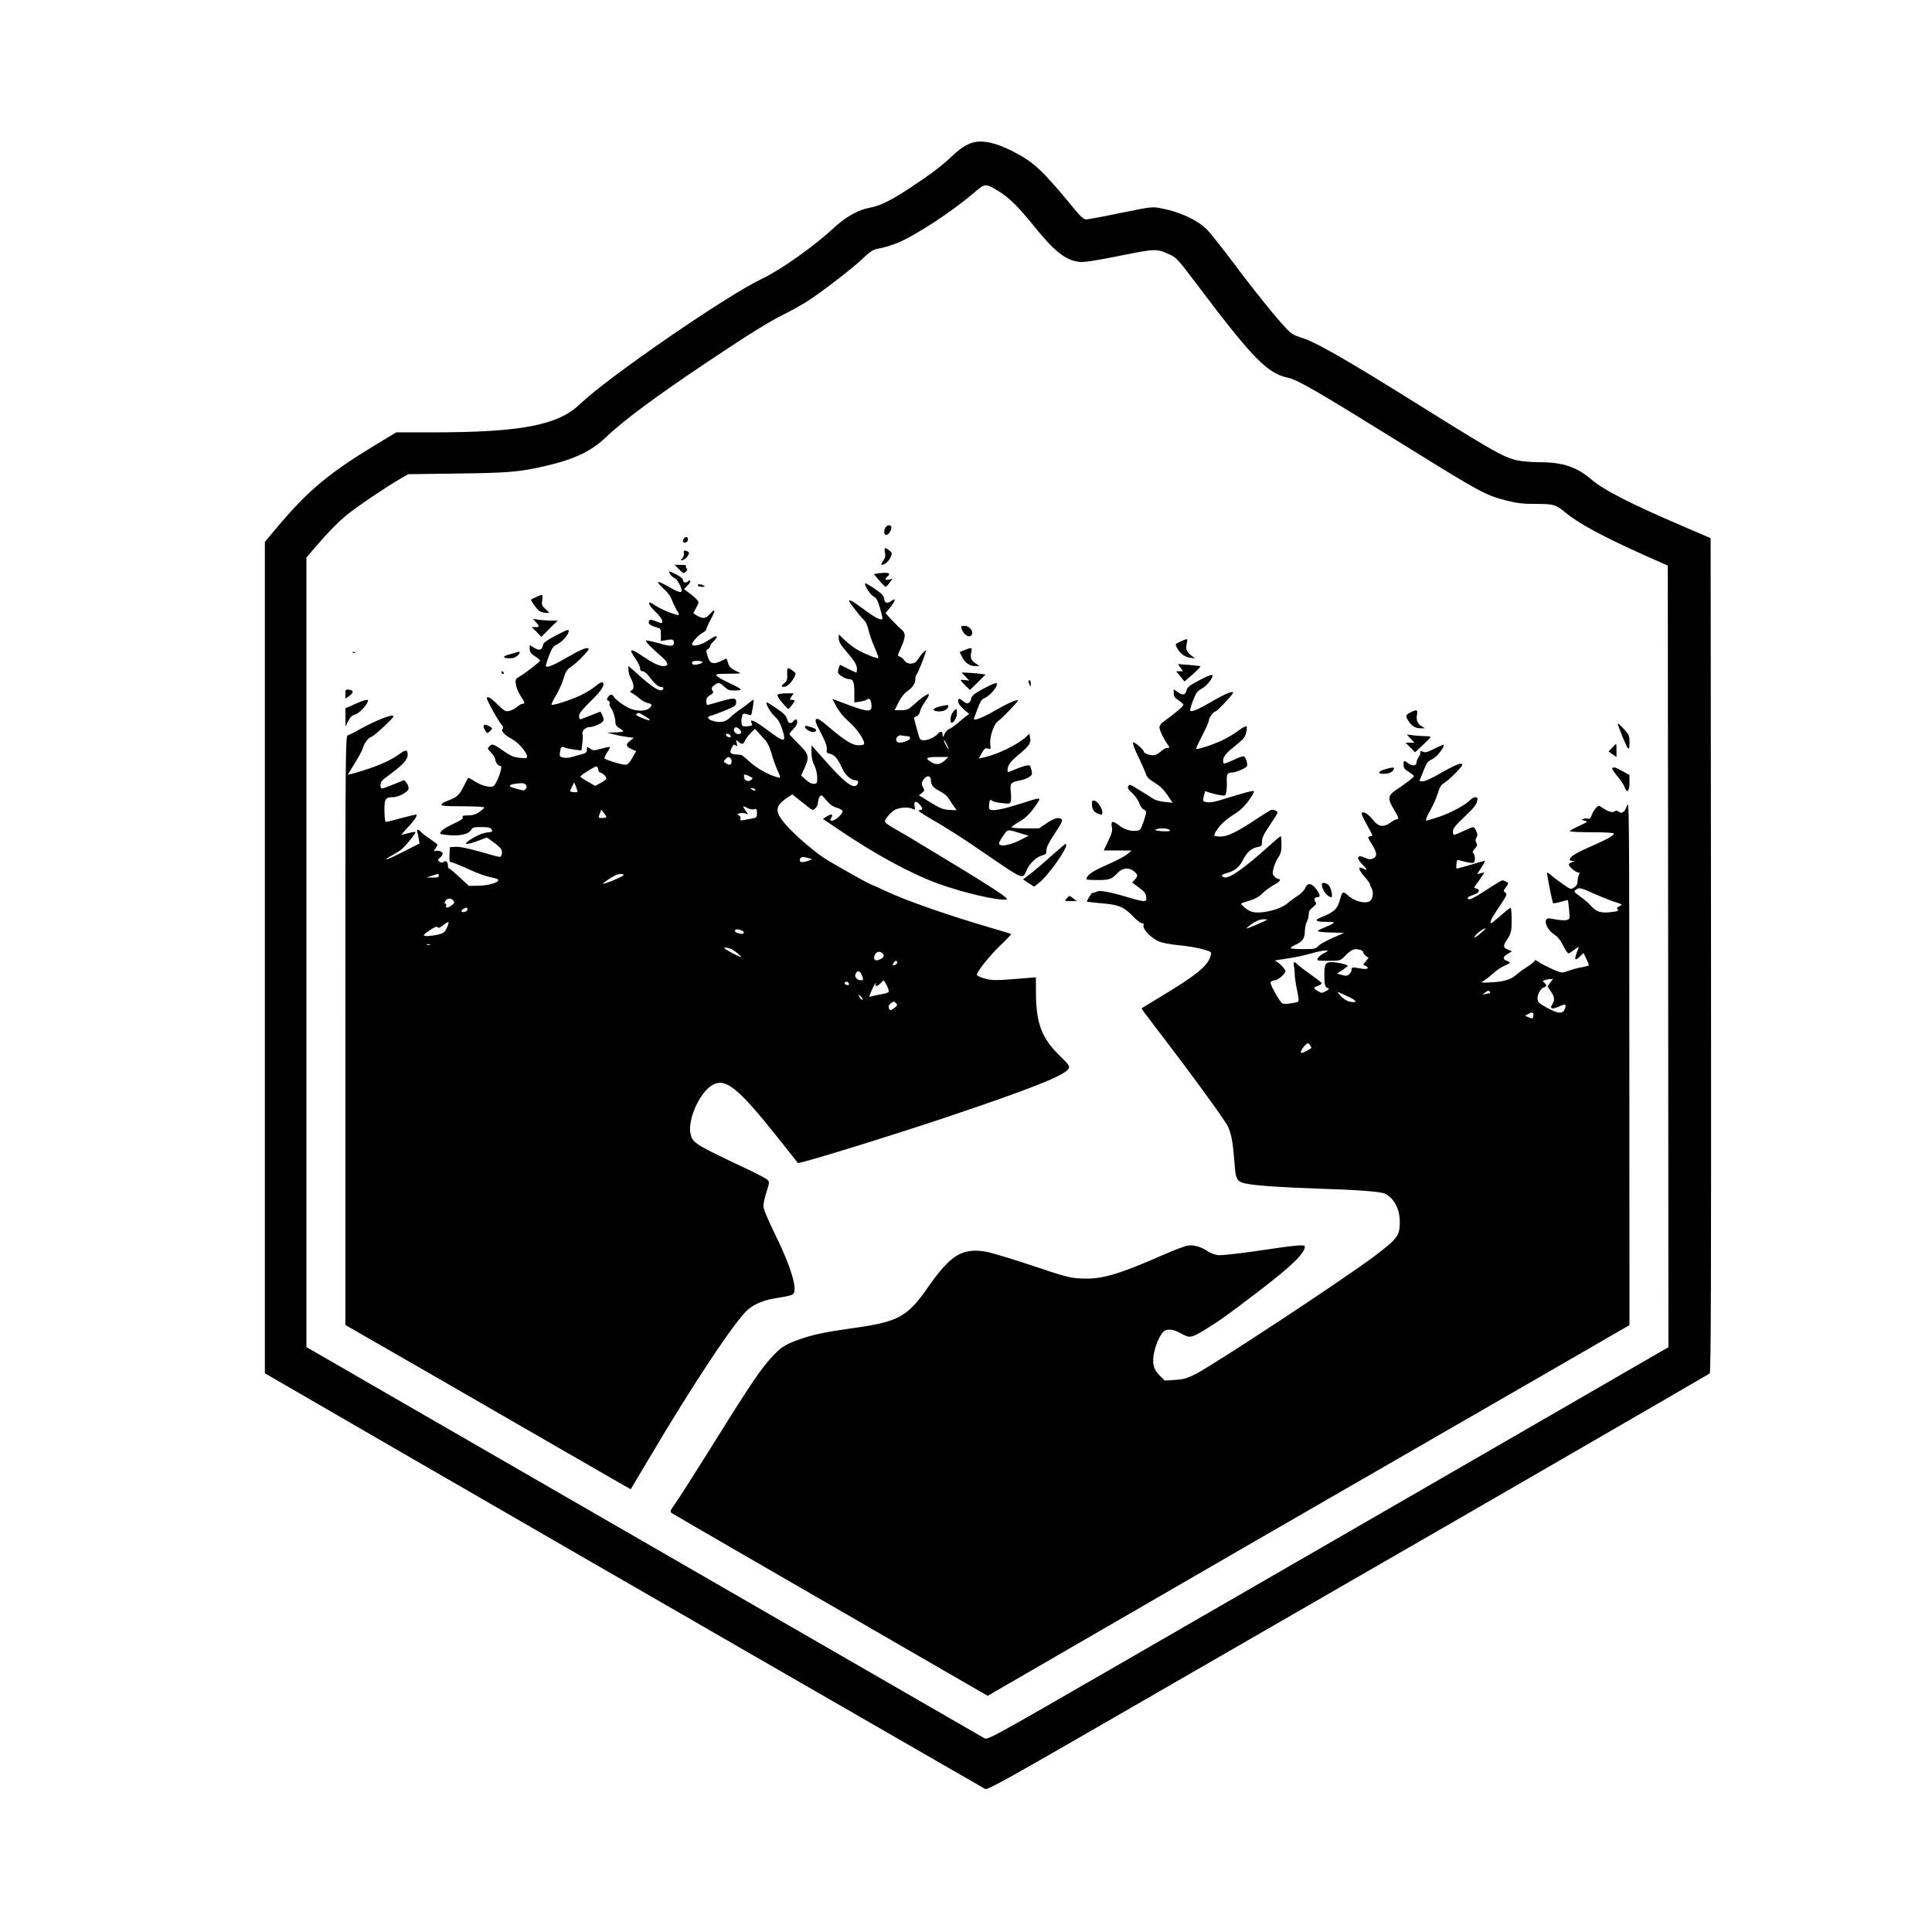 <?xml version="1.0" standalone="no"?>
<!DOCTYPE svg PUBLIC "-//W3C//DTD SVG 20010904//EN"
 "http://www.w3.org/TR/2001/REC-SVG-20010904/DTD/svg10.dtd">
<svg version="1.0" xmlns="http://www.w3.org/2000/svg"
 width="1488pt" height="1488pt" viewBox="0 0 1488 1488"
 preserveAspectRatio="xMidYMid meet">
<g transform="translate(0,1488) scale(0.1,-0.1)"
fill="#000000" stroke="none">
<path d="M7490 13781 c-53 -16 -97 -46 -160 -106 -74 -71 -168 -141 -325 -245
-145 -95 -228 -136 -306 -150 -89 -16 -184 -69 -276 -154 -154 -144 -410 -324
-554 -393 -276 -131 -1185 -757 -1404 -967 -167 -161 -457 -216 -1132 -216
l-281 0 -161 -97 c-354 -215 -513 -347 -738 -612 l-113 -134 0 -3202 0 -3202
1142 -661 c629 -363 1244 -718 1368 -790 619 -357 3018 -1740 3037 -1750 19
-10 151 63 1210 675 653 377 1382 797 1618 933 850 489 2740 1582 2753 1592 9
8 12 660 10 3222 l-3 3211 -200 86 c-417 179 -621 283 -717 365 -112 97 -223
134 -398 134 -66 0 -142 7 -178 15 -103 25 -174 64 -752 425 -587 367 -808
492 -921 524 -40 12 -66 28 -96 59 -77 80 -257 302 -416 516 -89 118 -181 234
-205 257 -75 72 -205 132 -347 159 -69 14 -72 14 -313 -35 -134 -28 -254 -50
-267 -50 -19 0 -43 22 -101 93 -237 288 -301 347 -461 430 -132 68 -237 91
-313 68z m205 -376 c79 -49 152 -122 274 -273 152 -189 241 -258 344 -269 39
-4 116 8 307 46 277 56 287 57 384 13 56 -25 64 -33 221 -241 423 -561 536
-676 693 -710 76 -16 218 -98 892 -516 599 -372 631 -389 796 -431 80 -20 123
-25 223 -25 136 0 153 -4 231 -69 97 -81 288 -184 611 -329 l174 -77 3 -3010
2 -3010 -87 -50 c-49 -28 -250 -144 -448 -259 -631 -364 -1874 -1083 -2350
-1357 -253 -146 -887 -512 -1409 -813 -928 -535 -950 -547 -975 -532 -14 8
-699 403 -1521 877 -2250 1298 -2701 1558 -3222 1859 l-478 276 0 3040 0 3041
46 54 c117 137 195 217 269 277 86 69 286 204 400 271 l70 40 380 5 c394 5
477 12 675 58 222 51 353 113 465 220 141 134 390 319 805 596 309 206 457
298 575 356 55 27 131 70 169 94 113 73 334 242 422 324 76 71 88 78 143 87
32 6 92 25 133 41 144 60 422 243 588 385 88 76 90 76 195 11z"/>
<path d="M6825 10824 c-19 -19 -20 -64 -1 -64 16 0 31 17 40 46 8 28 -17 39
-39 18z"/>
<path d="M5272 10738 c-7 -7 -12 -18 -12 -25 0 -18 29 -16 37 3 8 21 -10 37
-25 22z"/>
<path d="M6816 10624 c5 -28 2 -42 -15 -65 -15 -20 -17 -29 -9 -29 23 0 55 28
68 61 12 29 12 33 -11 50 -35 27 -41 24 -33 -17z"/>
<path d="M5267 10620 c3 -12 -2 -29 -12 -40 -16 -18 -16 -18 4 -13 11 3 28 16
37 30 13 21 14 27 3 34 -24 15 -37 10 -32 -11z"/>
<path d="M5230 10495 c32 -33 35 -34 52 -18 13 12 15 19 7 24 -6 4 -8 12 -5
18 5 7 -8 11 -40 11 l-48 0 34 -35z"/>
<path d="M5160 10460 c6 -12 22 -26 35 -32 21 -9 55 -70 55 -98 0 -19 -33 -9
-100 31 -38 22 -75 39 -81 37 -6 -2 12 -25 40 -50 33 -30 57 -62 66 -89 8 -23
25 -57 36 -76 12 -19 19 -36 17 -38 -9 -10 -132 39 -179 70 -41 28 -49 31 -49
16 0 -10 23 -39 50 -65 28 -26 50 -56 50 -67 0 -23 0 -23 -51 -3 -34 14 -42
15 -49 3 -13 -19 6 -37 51 -49 38 -11 39 -11 39 -59 l0 -48 42 7 c49 9 58 6
58 -20 0 -30 -25 -31 -116 -4 -48 13 -92 23 -98 21 -10 -4 33 -49 123 -128 50
-44 54 -69 11 -69 -35 0 -78 21 -165 79 -92 63 -106 56 -50 -23 19 -27 35 -60
35 -73 0 -16 6 -23 19 -23 11 0 30 -14 43 -31 45 -60 77 -89 97 -89 24 0 28
-18 6 -26 -21 -8 -77 29 -172 114 l-83 73 0 -31 c0 -16 9 -47 20 -67 24 -46
26 -79 3 -91 -14 -8 -13 -11 8 -22 13 -7 38 -25 56 -41 17 -15 45 -30 62 -34
37 -8 38 -15 10 -41 -26 -23 -100 -23 -151 1 -44 20 -108 67 -120 88 -12 23
-30 21 -46 -3 -10 -17 -10 -21 3 -27 9 -3 14 -12 10 -21 -3 -8 0 -21 7 -29 18
-22 38 -83 38 -116 0 -20 8 -32 30 -45 16 -9 30 -20 30 -24 0 -5 -28 -8 -62
-9 l-63 -1 50 -13 c27 -8 74 -17 104 -21 l53 -7 -31 -24 c-36 -28 -30 -45 21
-66 l28 -12 -30 -52 c-23 -41 -36 -53 -54 -53 -30 0 -153 38 -160 49 -3 4 6
25 20 45 14 21 24 40 21 42 -2 3 -32 -3 -65 -12 -57 -16 -63 -16 -86 0 -25 16
-26 16 -26 -8 0 -21 -7 -27 -42 -36 -24 -6 -58 -16 -76 -21 -17 -6 -46 -7 -63
-4 -29 7 -31 9 -26 42 8 44 9 46 38 35 13 -5 47 -12 76 -16 l51 -6 7 55 c4 30
5 61 2 69 -9 24 21 56 54 56 39 0 109 36 109 56 0 12 -15 49 -25 62 -1 1 -35
-11 -75 -28 -40 -16 -77 -30 -81 -30 -5 0 -9 12 -9 26 0 20 22 47 89 113 85
82 115 131 91 146 -6 4 -29 -9 -51 -28 -22 -20 -73 -51 -112 -70 -73 -35 -211
-81 -228 -75 -5 2 9 32 31 68 22 36 49 95 60 133 18 57 27 71 58 91 20 13 62
50 92 82 51 55 53 59 32 62 -15 2 -65 -20 -139 -63 -117 -68 -169 -90 -178
-76 -2 5 8 40 23 80 24 62 33 74 67 91 38 19 85 73 85 98 0 18 -7 15 -105 -36
-66 -35 -91 -53 -93 -69 -6 -40 -27 -47 -67 -23 l-35 22 0 -30 c0 -23 8 -35
40 -56 22 -14 40 -30 40 -34 0 -9 -111 -95 -159 -123 -31 -19 -33 -23 -28 -60
3 -22 19 -61 36 -88 35 -54 37 -61 17 -61 -8 0 -28 -11 -44 -25 -17 -14 -44
-28 -61 -31 -27 -6 -37 0 -88 50 -53 52 -83 69 -83 47 0 -16 89 -176 110 -199
16 -17 19 -26 11 -36 -14 -16 15 -48 67 -75 53 -27 122 -107 122 -140 0 -11
-12 -13 -57 -8 -45 5 -69 15 -113 45 -90 63 -99 67 -120 45 -17 -17 -17 -19
13 -50 17 -18 31 -41 32 -52 2 -24 23 -51 41 -51 21 0 -33 -148 -58 -156 -32
-10 -90 5 -141 38 -26 17 -49 29 -51 27 -2 -2 -18 -32 -35 -66 -34 -68 -52
-84 -123 -110 -26 -9 -48 -23 -48 -30 0 -10 36 -13 165 -13 91 0 165 -4 165
-9 0 -4 -17 -20 -38 -35 -28 -19 -50 -26 -86 -26 -39 0 -47 -3 -42 -15 4 -11
-15 -24 -72 -50 -69 -32 -102 -56 -102 -75 0 -4 34 -10 76 -13 85 -6 146 10
165 44 8 16 21 19 78 19 64 0 81 -7 81 -35 0 -1 -19 -5 -42 -7 -24 -3 -69 -21
-100 -39 -91 -54 -74 -65 36 -24 l66 25 50 -36 c28 -20 55 -45 61 -55 11 -22
3 -59 -13 -59 -6 0 -75 18 -153 41 -95 27 -157 39 -186 37 l-44 -3 -3 -57 c-2
-46 0 -58 12 -58 8 0 63 -22 123 -49 99 -45 133 -57 216 -75 70 -16 -21 -56
-130 -58 l-72 -1 -71 66 c-39 37 -75 67 -80 67 -6 0 -10 11 -10 24 0 29 -16
42 -34 27 -9 -8 -18 -7 -30 2 -16 12 -16 14 3 31 12 11 21 25 21 32 0 17 -44
29 -62 18 -8 -5 -6 3 5 19 9 14 17 29 17 31 0 3 -26 23 -58 45 -32 21 -64 46
-71 55 -18 21 -34 20 -27 -1 3 -10 8 -34 11 -54 l7 -35 -126 -64 c-69 -35
-128 -62 -130 -59 -3 3 18 18 47 33 28 16 63 38 76 50 30 27 101 115 101 126
0 5 -24 2 -52 -6 -29 -7 -55 -14 -57 -14 -2 0 19 24 46 53 49 51 79 95 71 103
-2 2 -53 -10 -114 -26 -60 -17 -114 -30 -121 -30 -7 0 -11 28 -12 85 -1 93 7
105 66 105 42 0 117 41 120 65 2 11 -5 31 -15 44 l-19 23 -89 -36 c-86 -34
-89 -35 -92 -15 -6 33 3 45 65 90 108 80 143 118 143 155 0 41 -14 43 -61 8
-52 -39 -137 -80 -235 -113 -96 -32 -164 -51 -164 -46 0 1 24 41 54 89 29 47
57 98 60 113 10 37 42 81 67 88 23 8 169 143 169 157 0 25 -136 -29 -300 -121
-19 -11 -43 -22 -52 -25 -17 -5 -18 -122 -18 -2273 l0 -2268 578 -332 c317
-183 786 -454 1042 -601 256 -147 490 -282 521 -300 l57 -32 138 232 c340 576
670 1072 765 1152 55 47 133 77 236 91 52 8 101 19 110 27 40 33 -14 213 -148
484 -53 109 -79 173 -79 196 0 20 11 69 24 109 21 64 22 76 10 90 -7 8 -64 39
-126 69 -432 204 -450 215 -468 281 -30 109 70 332 172 385 99 52 195 -27 497
-406 85 -107 156 -196 156 -197 6 -11 759 222 1170 361 630 212 881 312 913
363 14 22 10 27 -71 107 -135 133 -177 246 -178 478 l-1 121 -81 -7 c-237 -19
-256 -19 -318 -1 -43 13 -58 22 -55 32 15 39 105 149 181 222 48 46 85 85 83
87 -2 2 -60 20 -129 40 -349 101 -680 217 -846 295 -45 22 -94 44 -109 49 -22
9 -129 68 -323 180 -86 49 -257 195 -333 283 -81 95 -80 137 8 198 l46 31 39
-31 c21 -17 57 -45 79 -63 39 -30 40 -31 60 -13 11 10 20 30 20 45 0 14 6 34
13 44 13 17 16 15 51 -27 27 -32 49 -49 81 -58 25 -7 45 -19 45 -27 0 -21 -56
-72 -79 -72 -19 0 -20 2 -9 20 18 29 3 35 -32 13 l-32 -20 117 -79 c274 -187
556 -341 766 -418 187 -69 464 -134 530 -124 33 4 -113 98 -766 491 -27 16
-70 41 -95 55 -25 13 -53 32 -63 41 -16 16 -16 18 8 51 14 19 40 43 58 53 35
19 108 23 137 7 18 -9 19 -8 14 19 -8 40 11 48 40 14 27 -31 25 -43 -7 -43
-13 0 17 -22 78 -58 161 -93 257 -155 488 -314 239 -163 234 -162 265 -88 19
47 75 100 117 111 31 9 35 14 35 42 0 23 19 60 64 128 48 72 62 99 53 108 -20
20 -54 12 -115 -29 l-60 -40 -106 0 c-58 0 -106 4 -106 8 0 4 27 24 60 43 54
31 95 74 145 152 23 36 14 36 -116 -7 -127 -41 -206 -59 -239 -55 -22 4 -25 8
-22 38 3 42 7 47 24 33 7 -6 41 -14 75 -17 56 -7 61 -6 68 14 3 12 3 45 0 74
-8 63 0 73 68 86 26 4 58 16 73 26 22 14 25 22 20 48 -4 17 -10 35 -15 40 -9
9 -56 -4 -133 -37 -37 -16 -38 -16 -38 3 0 36 21 65 86 119 81 67 96 90 88
130 l-6 31 -22 -21 c-63 -61 -222 -139 -335 -163 l-33 -7 23 41 c20 36 27 41
47 36 23 -6 24 -4 19 32 -7 56 28 160 62 181 24 16 151 146 151 156 0 14 -81
-21 -179 -78 -100 -58 -170 -83 -159 -58 2 4 14 39 28 76 19 52 31 70 50 78
45 17 113 99 95 116 -6 7 -94 -35 -155 -73 -23 -15 -40 -33 -40 -44 0 -10 -7
-24 -15 -31 -13 -11 -21 -9 -45 8 -36 27 -40 27 -40 0 0 -15 16 -37 42 -60
l43 -37 -23 -16 c-12 -9 -43 -34 -67 -55 -24 -21 -54 -42 -66 -45 -11 -4 -27
-21 -34 -38 -12 -27 -14 -28 -15 -10 0 31 -14 36 -36 12 -39 -43 -123 -66
-140 -38 -6 10 -43 146 -44 160 0 4 9 9 19 12 11 3 22 17 26 35 3 17 21 52 40
78 19 26 32 51 29 56 -6 10 -56 -24 -121 -84 -37 -33 -49 -38 -93 -38 l-50 0
30 60 c20 39 44 70 70 88 41 29 60 59 60 95 0 13 4 27 9 32 14 15 80 185 72
185 -10 0 -42 -37 -64 -72 -23 -38 -79 -39 -102 -4 -9 13 -25 26 -35 29 -19 5
-19 7 6 61 40 88 42 118 8 147 -16 13 -50 47 -77 75 l-47 52 35 42 c43 51 48
82 9 51 -29 -23 -54 -14 -54 18 0 10 -10 27 -22 38 -36 32 -119 85 -124 80
-11 -11 38 -87 64 -101 22 -11 32 -29 50 -91 13 -43 21 -80 18 -82 -12 -13
-58 11 -137 70 -84 63 -119 83 -119 68 0 -10 85 -119 114 -146 15 -14 28 -43
35 -76 6 -30 27 -90 46 -133 19 -44 33 -82 30 -84 -8 -8 -123 39 -172 70 -27
17 -67 48 -90 71 l-43 41 0 -31 c0 -24 13 -48 53 -94 71 -83 87 -109 87 -141
0 -16 -2 -28 -5 -28 -3 0 -33 14 -65 30 l-60 30 -10 -25 c-5 -14 -7 -31 -4
-38 6 -17 57 -47 81 -47 34 0 43 -21 43 -102 l0 -78 43 6 c23 4 48 11 55 17
18 14 30 -1 34 -42 5 -57 -26 -57 -175 -1 l-126 47 31 -59 c20 -38 55 -80 99
-119 64 -56 125 -150 113 -171 -3 -5 -22 -8 -43 -8 -46 0 -104 36 -223 137
-69 59 -91 73 -101 64 -12 -9 -5 -28 36 -107 35 -68 48 -104 45 -125 -4 -24 0
-29 23 -34 36 -8 62 -39 93 -107 25 -58 70 -98 109 -98 21 0 22 -23 3 -39 -30
-25 -102 33 -242 192 l-104 117 0 -55 c0 -37 7 -70 21 -98 13 -24 22 -62 23
-92 1 -46 -1 -50 -24 -52 -16 -2 -38 9 -63 31 l-37 33 25 54 c41 90 36 111
-45 190 -38 37 -70 71 -70 76 0 5 14 22 30 38 17 16 30 39 30 52 0 26 -12 30
-30 8 -20 -24 -39 -17 -48 17 -6 25 -25 44 -78 80 -38 26 -72 48 -77 48 -17 0
26 -77 60 -108 27 -24 42 -50 59 -102 32 -103 18 -103 -122 2 -91 68 -135 87
-115 49 9 -16 6 -19 -22 -24 -17 -2 -38 -2 -44 0 -14 5 -17 43 -7 80 5 18 10
20 37 12 17 -5 31 -8 32 -6 6 7 23 113 19 116 -2 3 -14 -5 -27 -16 -12 -11
-44 -35 -72 -54 -27 -18 -65 -48 -83 -66 -36 -36 -80 -43 -141 -22 -34 12 -37
32 -5 37 10 2 58 19 107 39 80 34 87 39 87 65 0 36 -18 36 -131 3 -46 -13 -87
-25 -91 -25 -5 0 -8 13 -8 29 0 22 7 34 29 47 25 15 28 20 18 36 -10 16 -8 23
12 39 32 26 45 24 80 -10 26 -25 38 -30 81 -29 32 0 48 4 44 10 -4 6 -43 28
-88 48 -45 21 -88 45 -95 54 -12 15 -4 16 90 17 102 1 103 1 69 16 -48 21 -68
40 -75 75 -4 16 -10 27 -13 26 -94 -51 -121 -48 -141 15 -14 45 -14 50 2 58 9
6 17 16 17 23 0 7 11 23 25 36 26 24 32 40 16 40 -5 0 -32 -16 -61 -35 -50
-34 -120 -49 -120 -26 0 17 51 71 81 87 16 8 29 20 29 27 0 7 16 43 36 80 38
71 34 86 -9 37 -36 -40 -60 -39 -126 6 -2 2 6 18 18 37 11 19 21 41 21 49 0 9
-25 35 -55 58 l-56 43 27 28 c28 29 27 52 0 30 -17 -14 -36 -7 -36 14 0 8 -22
26 -50 40 -60 30 -64 31 -50 5z m250 -679 c0 -9 -34 -21 -62 -21 -10 0 -18 7
-18 15 0 11 11 15 40 15 22 0 40 -4 40 -9z m-443 -417 c59 -34 47 -42 -22 -14
-39 16 -52 25 -43 31 18 12 16 12 65 -17z m727 -100 c20 -19 20 -30 2 -37 -21
-8 -50 17 -43 37 8 20 21 20 41 0z m196 -80 c20 -21 37 -55 50 -100 10 -38 30
-95 44 -127 32 -70 32 -71 2 -63 -63 16 -157 68 -210 117 -32 30 -63 55 -67
55 -5 1 -21 2 -36 3 -49 2 -57 14 -38 50 14 27 19 30 31 20 13 -11 14 -9 8 17
-7 28 -6 29 13 12 27 -25 38 -23 52 10 7 15 27 41 44 58 l32 30 23 -25 c12
-14 36 -40 52 -57z m-262 28 c3 -9 -2 -13 -14 -10 -9 1 -19 9 -22 16 -3 9 2
13 14 10 9 -1 19 -9 22 -16z m1360 -2 c33 0 27 -26 -9 -39 -44 -15 -69 -14
-75 4 -9 22 16 47 40 41 12 -3 31 -6 44 -6z m306 -67 c9 -18 14 -33 12 -33 -6
0 -36 55 -36 66 0 11 5 3 24 -33z m-1665 -107 c12 -14 5 -46 -10 -46 -5 0 -18
5 -29 12 -18 11 -18 14 -3 30 19 22 27 22 42 4z m1651 -10 c-36 -35 -69 -40
-107 -16 -52 31 -41 40 49 40 l83 0 -25 -24z m-2672 -74 c2 -12 8 -22 14 -22
16 0 48 -31 48 -45 0 -7 -19 -22 -43 -35 l-43 -23 -57 33 c-31 17 -57 35 -57
39 0 10 114 81 125 78 6 -2 11 -13 13 -25z m1186 -63 c4 -4 -2 -12 -14 -19
-25 -14 -50 1 -50 31 0 16 3 17 28 7 15 -7 31 -15 36 -19z m1376 -21 c0 -34
20 -57 71 -83 36 -19 58 -39 77 -72 15 -25 34 -52 42 -61 13 -13 8 -14 -46
-10 -51 3 -73 12 -148 58 l-88 54 23 19 c19 15 21 21 11 38 -18 28 -15 50 10
76 24 25 48 16 48 -19z m-3120 -33 c16 -19 -5 -48 -29 -41 -9 3 -36 10 -60 16
-47 12 -45 26 4 33 59 8 73 7 85 -8z m397 -53 c-2 -7 -48 -4 -55 3 -2 2 4 18
13 36 l17 33 14 -32 c7 -18 12 -36 11 -40z m1368 18 c8 -13 -5 -13 -25 0 -13
8 -13 10 2 10 9 0 20 -4 23 -10z m-56 -144 c15 -8 38 -12 49 -9 19 5 22 1 22
-30 0 -32 -3 -35 -37 -41 -21 -4 -51 -9 -67 -12 -24 -5 -28 -3 -23 10 4 9 -1
19 -11 25 -16 9 -16 10 1 16 9 4 29 4 43 1 l26 -7 -22 31 c-24 34 -21 36 19
16z m-1089 -68 c0 -5 -13 -8 -30 -8 -34 0 -34 -1 -19 37 l10 28 19 -25 c11
-14 20 -28 20 -32z m3197 -128 l56 -17 -73 -37 c-67 -33 -136 -47 -153 -30 -8
8 7 37 40 82 26 35 24 35 130 2z m-1637 -190 l25 -7 -28 -12 c-38 -15 -67 -14
-67 2 0 28 20 33 70 17z m-2850 -135 c0 -11 -12 -15 -47 -14 l-48 1 40 13 c53
17 55 17 55 0z m1424 8 c4 -4 -30 -22 -75 -41 -44 -18 -83 -31 -85 -29 -5 5
80 61 106 70 22 8 46 8 54 0z m-1313 -199 c11 -14 10 -19 -10 -35 -28 -23 -53
-25 -45 -4 4 8 1 15 -5 15 -9 0 -9 5 -1 20 13 24 43 26 61 4z m109 -68 c0 -16
-37 -29 -45 -16 -3 5 3 13 12 19 25 14 33 13 33 -3z m-150 -122 c-21 -54 -30
-62 -80 -73 -67 -14 -113 -14 -104 0 3 6 27 24 52 40 33 21 48 26 53 17 5 -8
17 -4 41 15 42 33 50 33 38 1z m2279 -50 c1 -2 0 -7 -3 -13 -7 -11 -66 5 -66
18 0 20 35 17 69 -5z m-2416 -101 c-7 -2 -19 -2 -25 0 -7 3 -2 5 12 5 14 0 19
-2 13 -5z m2355 -55 c23 -18 41 -36 41 -39 1 -4 -28 9 -64 28 -36 19 -65 36
-65 39 0 16 55 -2 88 -28z m1132 -14 c16 -18 0 -37 -38 -49 -27 -8 -39 14 -22
44 13 25 42 27 60 5z m110 -68 c0 -7 -9 -16 -20 -19 -17 -4 -18 -2 -9 14 11
22 29 25 29 5z m-282 -78 c5 -7 13 -23 16 -35 6 -19 3 -23 -13 -23 -31 0 -53
27 -41 51 12 22 23 24 38 7z m203 -99 c12 -25 17 -45 12 -50 -5 -5 -34 -14
-64 -18 -30 -5 -62 -13 -72 -16 -16 -7 -15 -3 4 41 11 27 25 54 31 59 7 7 9 6
4 -2 -13 -23 12 -22 34 2 13 14 25 25 27 25 1 0 12 -19 24 -41z m-296 20 c10
-14 1 -21 -19 -13 -9 3 -13 10 -10 15 7 12 21 11 29 -2z m100 -109 c10 -11 13
-20 7 -20 -6 0 -16 9 -22 20 -6 11 -9 20 -7 20 2 0 12 -9 22 -20z m256 -81
c-29 -24 -37 -24 -46 -2 -4 12 1 24 16 36 21 16 24 17 38 2 15 -15 14 -18 -8
-36z"/>
<path d="M6757 10463 l-27 -4 42 -50 c22 -27 45 -49 49 -49 4 0 18 14 30 32
l23 31 -27 -7 c-30 -7 -35 5 -12 24 33 27 6 35 -78 23z"/>
<path d="M5375 10370 c3 -5 18 -10 33 -10 21 0 24 2 12 10 -20 13 -53 13 -45
0z"/>
<path d="M4130 10282 c-19 -9 -37 -17 -39 -19 -7 -4 41 -73 62 -88 12 -8 34
-15 50 -15 l29 0 -31 29 c-28 27 -31 33 -25 70 7 45 4 47 -46 23z"/>
<path d="M4128 10088 c29 -32 28 -38 -5 -38 l-28 0 38 -37 37 -38 62 63 63 62
-46 0 c-26 0 -68 3 -95 6 l-49 7 23 -25z"/>
<path d="M7406 10038 c15 -50 67 -78 80 -43 11 27 -23 65 -57 65 -27 0 -30 -3
-23 -22z"/>
<path d="M9092 9939 c-41 -19 -42 -20 -28 -47 23 -44 60 -72 102 -78 l39 -5
-28 21 c-39 31 -47 51 -37 93 9 42 10 42 -48 16z"/>
<path d="M7428 9873 l-37 -15 19 -38 c23 -46 59 -70 102 -70 l33 0 -30 20
c-36 24 -44 44 -34 87 8 37 3 39 -53 16z"/>
<path d="M2718 9853 c7 -3 16 -2 19 1 4 3 -2 6 -13 5 -11 0 -14 -3 -6 -6z"/>
<path d="M3975 9855 c-5 -2 -29 -9 -52 -15 -55 -14 -55 -30 0 -30 33 0 49 6
67 25 22 23 16 31 -15 20z"/>
<path d="M9092 9738 l19 -28 -26 0 -26 0 32 -40 32 -39 64 56 c35 31 61 58 59
61 -3 2 -43 7 -89 11 l-85 6 20 -27z"/>
<path d="M6063 9689 c2 -42 -2 -54 -20 -69 -28 -22 -29 -30 -5 -30 23 0 57 31
78 72 15 30 15 32 -2 46 -50 37 -53 36 -51 -19z"/>
<path d="M3862 9701 c4 -13 18 -16 19 -4 0 4 -5 9 -11 12 -7 2 -11 -2 -8 -8z"/>
<path d="M7436 9669 l29 -31 -32 4 c-18 3 -33 2 -33 -2 0 -3 16 -21 35 -40
l35 -34 61 59 60 60 -53 7 c-29 3 -71 6 -92 7 l-40 1 30 -31z"/>
<path d="M9240 9642 c-80 -42 -96 -54 -102 -81 -10 -36 -28 -39 -69 -10 l-29
20 0 -30 c0 -24 8 -36 35 -53 19 -13 37 -28 39 -35 4 -10 -61 -66 -159 -136
-14 -10 -25 -27 -25 -38 0 -22 31 -88 62 -131 19 -28 19 -28 -1 -28 -11 0 -32
-11 -47 -25 -15 -14 -38 -28 -51 -31 -24 -6 -83 12 -83 26 0 15 -74 80 -83 71
-5 -5 12 -52 41 -112 28 -57 54 -117 59 -134 7 -21 26 -40 67 -64 41 -25 68
-51 97 -94 l40 -60 -62 7 c-35 3 -74 14 -87 24 -14 9 -45 30 -71 45 -115 71
-108 68 -120 53 -10 -12 -4 -22 29 -54 23 -22 47 -57 55 -78 7 -22 22 -43 34
-49 25 -12 25 -13 -2 -95 -20 -58 -25 -65 -51 -68 -50 -6 -94 8 -140 43 -49
37 -62 33 -52 -18 5 -25 -2 -50 -29 -105 l-34 -72 107 0 107 -1 -33 -28 c-17
-15 -82 -49 -143 -76 -114 -50 -152 -73 -169 -104 -8 -17 -2 -18 78 -19 97 0
113 5 159 54 38 41 86 46 127 13 31 -25 32 -36 6 -64 l-20 -22 52 -39 c42 -31
54 -46 56 -72 3 -28 0 -32 -21 -32 -14 0 -67 13 -120 29 -123 38 -212 55 -234
46 -10 -5 -24 -9 -31 -11 -8 -1 -15 -4 -16 -6 -25 -38 -37 -60 -34 -63 2 -1
53 -7 113 -12 132 -11 171 -28 241 -100 27 -29 58 -53 68 -53 13 0 17 -5 13
-20 -7 -26 60 -96 117 -120 24 -11 89 -24 156 -30 63 -6 146 -20 183 -31 67
-19 69 -21 62 -47 -19 -78 -103 -148 -377 -313 -84 -51 -154 -94 -156 -95 -2
-1 41 -60 96 -131 271 -352 550 -734 571 -782 27 -63 37 -124 49 -278 10 -136
17 -146 105 -162 78 -14 296 -28 547 -36 298 -9 478 -23 508 -39 71 -37 113
-119 113 -218 0 -105 -18 -129 -194 -262 -238 -179 -1235 -836 -1381 -910 -66
-33 -90 -40 -157 -44 l-79 -5 -39 40 c-48 48 -59 94 -42 177 15 72 54 151 80
166 33 17 72 11 129 -21 66 -37 75 -36 193 36 99 61 164 107 414 298 246 189
343 283 345 336 0 18 -64 12 -385 -36 -132 -19 -259 -33 -283 -30 -23 2 -59
16 -80 30 -50 34 -107 50 -152 44 -20 -2 -107 -35 -191 -72 -349 -153 -477
-190 -631 -182 -89 5 -119 12 -380 100 -156 52 -316 100 -356 107 -181 30
-271 -26 -440 -268 -164 -236 -231 -272 -582 -321 -205 -29 -294 -47 -393 -80
-117 -40 -155 -62 -213 -122 -106 -112 -168 -204 -539 -799 -98 -157 -198
-313 -223 -348 -42 -60 -44 -64 -26 -77 15 -11 836 -485 2365 -1368 l66 -38
629 364 c1266 733 1602 927 2789 1611 666 384 1251 721 1300 750 50 29 120 70
158 91 l67 39 -1 2026 c-1 1945 -1 2023 -18 1975 -18 -52 -40 -66 -66 -45 -11
9 -18 10 -29 1 -16 -13 -52 -2 -96 29 -27 19 -27 19 -48 -3 -12 -13 -27 -37
-33 -55 -8 -24 -16 -31 -29 -27 -9 3 -26 2 -36 -2 -16 -6 -15 -8 11 -14 29 -6
27 -8 -42 -40 -40 -18 -73 -36 -73 -41 0 -4 77 -8 170 -8 98 0 170 -4 170 -9
0 -17 -51 -45 -188 -105 -115 -51 -152 -75 -152 -100 0 -3 10 -6 23 -7 21 -1
21 -1 -2 -8 -14 -4 -26 -11 -28 -18 -5 -13 53 -63 73 -63 11 0 12 -4 4 -19 -5
-11 -10 -33 -10 -49 0 -21 -8 -35 -26 -47 -26 -17 -27 -16 -82 22 -31 21 -71
51 -90 67 -18 16 -34 27 -36 25 -5 -5 39 -228 46 -235 3 -3 30 2 59 10 29 9
53 15 55 13 1 -1 5 -34 9 -74 6 -67 6 -71 -15 -78 -19 -6 -59 -3 -131 11 -59
11 -37 -77 30 -122 29 -19 50 -45 72 -90 19 -38 36 -61 43 -57 6 3 26 17 45
31 30 22 34 23 27 6 -35 -85 -31 -102 12 -61 l28 27 22 -46 c13 -26 21 -48 19
-50 -2 -2 -29 -9 -60 -15 -31 -5 -73 -17 -92 -25 -19 -7 -44 -14 -56 -14 -22
0 -146 57 -186 86 -14 10 -23 12 -23 5 0 -6 -26 -28 -57 -47 -32 -20 -69 -47
-83 -60 -41 -38 -97 -55 -194 -60 -78 -4 -87 -2 -65 8 15 7 48 33 73 56 26 24
67 53 92 63 24 11 44 22 44 25 0 2 -11 9 -25 14 -34 13 -31 31 8 54 l32 19
-33 14 c-38 15 -37 30 4 90 17 26 25 52 26 92 2 66 -1 133 -7 139 -2 3 -35
-23 -74 -57 -38 -33 -71 -61 -75 -61 -17 0 0 37 60 125 59 88 64 98 48 110
-16 11 -16 14 5 43 21 31 21 31 2 41 -11 6 -24 11 -30 11 -6 0 -62 -34 -126
-76 -75 -50 -121 -74 -132 -70 -21 9 -8 20 40 36 40 13 50 39 17 47 -19 5 -19
6 4 37 13 17 31 44 41 59 l18 28 -29 -7 -28 -7 17 26 c9 15 24 38 33 52 9 14
13 25 10 25 -4 0 -52 -13 -108 -30 -55 -16 -104 -30 -109 -30 -6 0 -2 56 5 67
1 1 26 -5 56 -13 30 -8 61 -12 68 -9 15 6 16 57 0 73 -9 9 -7 17 11 36 19 20
21 28 12 45 -9 15 -8 25 0 40 10 15 10 26 -1 50 -7 17 -18 31 -24 31 -6 0 -40
-14 -74 -30 -35 -17 -68 -30 -73 -30 -5 0 -9 12 -9 27 0 21 20 46 90 113 67
63 92 94 96 118 6 27 4 32 -13 32 -11 0 -28 -9 -39 -21 -33 -36 -150 -100
-240 -130 -48 -16 -93 -29 -100 -29 -7 0 5 31 31 78 24 42 51 103 60 135 14
47 23 62 54 81 20 13 61 50 91 82 49 54 51 59 31 62 -14 2 -69 -23 -147 -68
-80 -46 -133 -70 -148 -68 l-24 3 30 75 c26 66 34 77 69 93 34 16 89 84 89
111 0 3 -32 -10 -70 -29 -57 -29 -74 -33 -90 -25 -19 10 -24 6 -21 -13 1 -4
-5 -18 -14 -30 -8 -12 -15 -29 -15 -38 0 -27 -31 -32 -62 -9 -36 26 -38 26
-38 -10 0 -24 8 -35 40 -55 22 -14 40 -29 40 -33 0 -8 -61 -55 -133 -103 -69
-46 -72 -68 -22 -152 38 -63 42 -77 22 -77 -7 0 -28 -11 -47 -25 -52 -38 -92
-34 -131 15 -39 48 -71 71 -88 61 -8 -5 1 -31 34 -88 25 -45 45 -83 45 -86 0
-3 -9 -7 -20 -9 -18 -3 -17 -7 15 -58 42 -67 44 -96 10 -112 -21 -9 -32 -8
-61 5 -62 30 -73 0 -19 -53 38 -36 40 -49 5 -30 -43 23 -40 -5 5 -57 25 -28
45 -55 45 -60 0 -4 7 -21 15 -37 18 -34 6 -90 -21 -100 -44 -17 -120 7 -167
52 -31 29 -40 24 -54 -28 -19 -78 -48 -106 -145 -144 -59 -23 -47 -36 34 -36
64 0 70 -2 53 -13 -11 -8 -41 -22 -67 -32 -27 -10 -48 -21 -48 -26 0 -5 45
-10 101 -11 l101 -3 -88 -39 c-49 -21 -99 -49 -111 -62 -20 -22 -30 -24 -118
-24 -52 0 -95 4 -95 8 0 5 18 17 41 27 52 24 69 49 69 105 1 25 7 56 15 70 8
14 14 39 15 57 0 23 8 38 32 56 27 22 30 28 19 41 -14 17 -7 36 14 36 26 0 25
18 -5 59 -37 51 -70 55 -87 12 -6 -16 -30 -42 -54 -57 -24 -16 -62 -43 -84
-62 -61 -51 -211 -85 -278 -63 -31 11 -86 57 -76 64 2 2 31 11 64 21 41 12 73
30 100 57 22 21 60 49 84 62 45 23 64 47 38 47 -7 0 -22 9 -32 20 -15 17 -16
25 -6 64 6 25 22 62 36 82 20 30 25 49 25 100 0 35 -3 64 -6 64 -4 0 -45 -35
-93 -78 -188 -170 -307 -253 -344 -239 -28 11 -19 22 26 34 58 16 93 45 122
103 29 57 64 87 111 96 31 6 34 9 34 43 0 29 13 57 60 125 33 49 60 92 60 97
0 13 -33 27 -50 21 -8 -3 -62 -36 -120 -75 -144 -95 -214 -129 -267 -130 -24
0 -46 3 -49 6 -9 9 29 67 68 103 18 17 58 47 89 66 52 33 91 75 133 141 10 16
15 31 12 34 -6 6 -81 -15 -236 -63 -74 -24 -115 -29 -143 -18 -12 4 -13 13 -5
43 l10 38 36 -12 c21 -7 56 -15 79 -19 40 -6 42 -5 48 23 3 16 5 51 4 78 -3
60 4 73 39 73 30 0 106 32 116 49 4 6 2 27 -5 46 -15 40 -16 40 -114 -5 -49
-22 -61 -25 -63 -13 -8 34 12 66 76 116 37 30 73 61 80 70 19 22 32 86 21 93
-6 3 -34 -13 -63 -35 -29 -22 -86 -56 -127 -75 -76 -35 -188 -71 -196 -63 -2
3 19 48 46 101 28 53 51 105 51 115 0 21 36 71 51 71 10 0 117 111 133 138 17
29 -48 5 -160 -61 -109 -63 -159 -84 -167 -70 -3 5 7 39 22 78 23 59 32 72 65
90 40 20 91 85 84 105 -2 7 -40 -7 -98 -38z m-232 -1154 c8 -10 -4 -12 -55
-10 -44 3 -61 7 -52 13 21 13 95 11 107 -3z m3266 -490 c50 -22 121 -51 159
-63 65 -21 67 -22 41 -34 -20 -9 -24 -14 -15 -25 9 -11 1 -15 -43 -20 -82 -11
-121 0 -159 44 -17 20 -56 54 -86 75 -49 35 -52 40 -35 52 26 19 38 17 138
-29z m-2515 -202 c-3 -3 -43 -21 -89 -41 -77 -32 -82 -33 -55 -11 43 36 85 56
119 56 16 0 27 -2 25 -4z m1681 -70 c0 -2 -21 -21 -46 -42 -35 -28 -44 -32
-35 -15 13 23 81 72 81 57z m-962 -162 c12 -4 22 -12 22 -20 0 -7 9 -19 20
-27 l20 -14 -20 -26 -21 -26 22 -12 c32 -17 6 -28 -44 -18 -61 12 -67 11 -67
-9 0 -11 -8 -26 -18 -35 -15 -14 -25 -15 -57 -6 l-38 11 41 26 c23 15 42 30
42 33 0 9 -83 29 -122 29 -50 0 -58 -14 -58 -99 0 -79 5 -95 30 -103 10 -3 5
-10 -18 -22 -31 -16 -34 -16 -62 1 -37 22 -37 26 0 40 17 6 30 15 30 20 0 4
-39 35 -86 68 -47 33 -92 68 -101 77 -25 27 -35 22 -27 -14 4 -18 6 -46 6 -62
0 -16 7 -70 17 -119 14 -64 16 -90 7 -93 -33 -12 -106 -20 -119 -12 -9 4 -35
42 -58 84 -33 61 -39 78 -28 85 8 5 20 9 28 9 23 0 81 50 81 69 0 20 -62 80
-83 82 -7 1 33 7 87 15 55 7 139 25 188 39 49 14 101 25 116 25 26 -1 26 -2
-10 -21 -21 -10 -42 -28 -48 -39 -10 -19 -7 -20 81 -20 91 0 91 0 126 35 55
55 72 62 121 49z m1462 -252 l-21 -29 25 -38 c30 -43 33 -71 10 -103 -22 -32
1 -38 57 -13 48 22 55 18 40 -22 -15 -38 -51 -35 -136 11 -56 31 -71 44 -73
65 -4 33 22 84 48 92 24 8 25 18 4 36 -14 12 -14 14 3 20 10 4 28 8 41 8 l23
1 -21 -28z m-465 -72 c3 -5 3 -10 -2 -10 -4 0 -19 -3 -33 -6 -24 -6 -25 -6 -5
9 24 19 32 21 40 7z m-1095 -34 c73 -33 80 -53 16 -41 -19 4 -48 21 -67 41
-18 19 -30 34 -27 34 3 0 38 -15 78 -34z m1428 -160 c-2 -12 -8 -12 -33 -2
l-30 13 30 16 c31 16 41 8 33 -27z m-1708 -236 c0 -6 -65 -40 -75 -40 -14 0
-1 31 22 54 25 26 28 26 40 10 7 -10 13 -21 13 -24z"/>
<path d="M7921 9633 c0 -5 4 -17 9 -28 8 -18 9 -17 9 8 1 15 -3 27 -9 27 -5 0
-10 -3 -9 -7z"/>
<path d="M2660 9535 l0 -36 30 21 c36 26 35 44 -3 48 -25 3 -27 1 -27 -33z"/>
<path d="M5992 9532 c-9 -6 -2 -22 29 -60 24 -29 46 -52 50 -52 8 0 49 54 49
64 0 3 -9 6 -20 6 -20 0 -20 1 -4 25 l16 25 -53 0 c-30 0 -60 -4 -67 -8z"/>
<path d="M2733 9457 l-73 -32 1 -70 0 -70 21 42 c15 29 30 44 48 48 28 6 79
54 99 93 17 32 -7 29 -96 -11z"/>
<path d="M7232 9437 c-48 -13 -56 -30 -16 -35 40 -5 72 6 84 28 13 24 0 25
-68 7z"/>
<path d="M7346 9404 c-18 -18 -29 -54 -24 -81 6 -33 48 21 48 62 0 40 -2 41
-24 19z"/>
<path d="M10863 9393 c-38 -19 -40 -28 -15 -66 27 -41 53 -56 92 -56 l35 0
-28 17 c-31 19 -42 49 -33 92 6 35 -3 37 -51 13z"/>
<path d="M12460 9308 c-1 -15 64 -174 76 -188 12 -12 14 -6 14 42 0 52 -3 59
-45 105 -24 26 -44 45 -45 41z"/>
<path d="M3725 9290 c-3 -5 2 -21 11 -35 16 -24 18 -25 35 -9 25 22 24 29 -6
42 -31 14 -32 14 -40 2z"/>
<path d="M6200 9280 c0 -15 47 -42 66 -38 32 6 25 25 -14 36 -48 15 -52 15
-52 2z"/>
<path d="M10864 9191 l30 -31 -34 0 -35 0 37 -37 37 -37 58 55 c32 29 60 57
61 61 2 5 -14 8 -35 8 -21 0 -63 3 -93 6 l-55 7 29 -32z"/>
<path d="M12416 9121 l-27 -29 30 -21 31 -22 0 50 c0 28 -1 51 -3 51 -2 0 -16
-13 -31 -29z"/>
<path d="M10671 8956 c-57 -15 -66 -36 -16 -36 42 0 70 13 79 35 6 17 -2 18
-63 1z"/>
<path d="M12417 8963 c-4 -3 14 -30 38 -59 25 -29 50 -67 56 -83 19 -54 39
-39 39 29 l0 60 -52 30 c-54 30 -70 35 -81 23z"/>
<path d="M8410 8688 c0 -41 15 -64 50 -76 27 -10 30 -9 30 11 0 31 -34 83 -59
90 -18 4 -21 1 -21 -25z"/>
<path d="M8093 8284 c-59 -54 -132 -115 -161 -137 l-53 -40 42 -28 43 -28 27
20 c81 58 256 309 215 309 -3 0 -53 -43 -113 -96z"/>
<path d="M10184 8048 c6 -32 46 -78 68 -78 16 0 2 69 -18 91 -9 11 -26 19 -37
19 -17 0 -19 -5 -13 -32z"/>
<path d="M8215 7960 c-18 -20 -17 -20 30 -20 l48 0 -26 20 c-14 11 -27 20 -30
20 -2 0 -12 -9 -22 -20z"/>
</g>
</svg>
